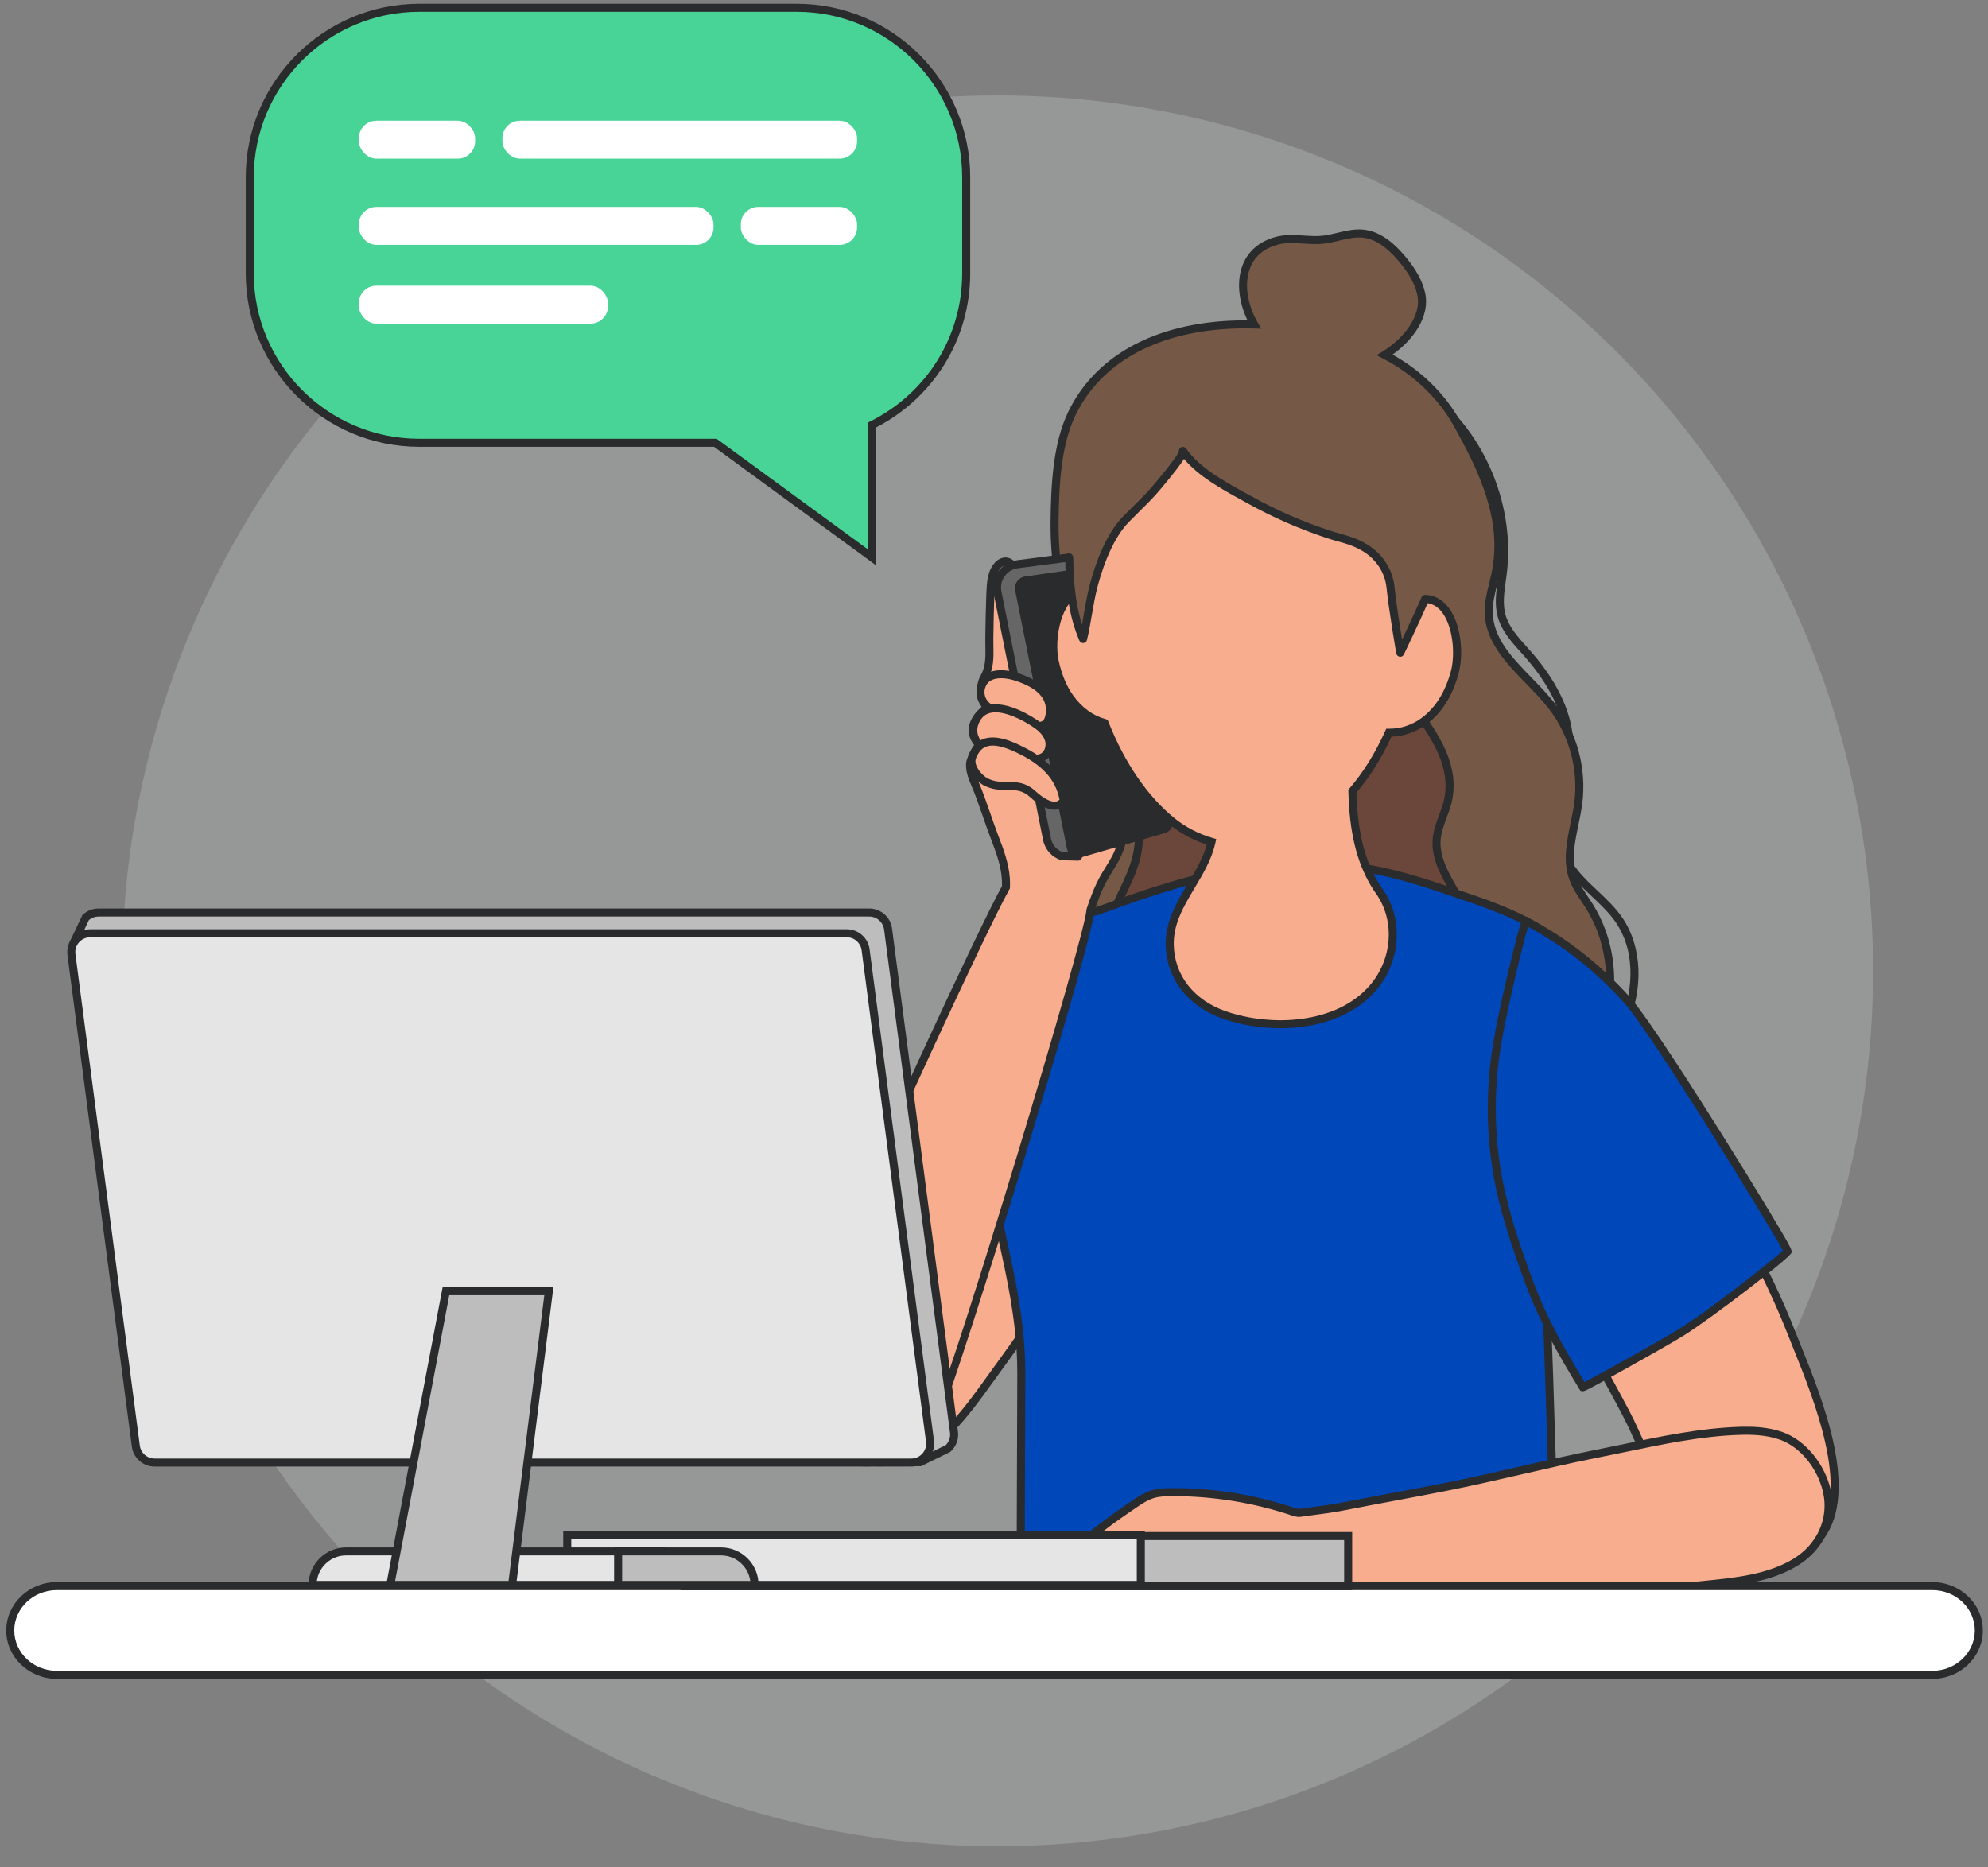 <?xml version="1.0" encoding="UTF-8"?>
<svg id="uuid-110c4440-0924-4593-9462-570b823c3ef2" data-name="Layer 1" xmlns="http://www.w3.org/2000/svg" viewBox="0 0 492 462.088">
  <rect x="0" y="0" width="492" height="462.088" fill="#808080" stroke="none"/>
  <defs>
    <style>
      .uuid-be932a2b-e0a8-4a4b-b742-9ba7f91aeff5 {
        fill: none;
      }

      .uuid-4053556c-0920-4e03-a405-49beab90bef1 {
        fill: #f8ad8e;
      }

      .uuid-e2365f66-08b5-4de3-adcd-e4224f82cebf {
        fill: #0047ba;
      }

      .uuid-41621440-abd4-4130-bb78-c47f8adb0f2c {
        fill: #fff;
      }

      .uuid-99b41057-8b6c-4e22-9772-63eb049d2ffe {
        fill: #e5e5e5;
      }

      .uuid-dbdc2615-e30e-47e2-96a1-14f76d7e87ba {
        fill: #ff9143;
      }

      .uuid-6de9a22e-79d3-4548-ae01-688f2e94108a {
        fill: #6b463a;
      }

      .uuid-d96647d1-24fd-49e4-99c6-50860d7355c0 {
        fill: #666;
      }

      .uuid-e3c51c6e-be6a-49bd-abfe-ba74b0921d9e {
        fill: #bdbdbd;
      }

      .uuid-3174e2b4-d137-46ec-9351-7719f0c82322 {
        fill: #cacccb;
      }

      .uuid-c6f43441-236c-428b-9ebc-d2f1e08b7292 {
        fill: #48d496;
      }

      .uuid-ba591b97-00a6-4358-a768-8b8afca84562 {
        fill: #2a2b2c;
      }

      .uuid-8a6c3bcd-3c61-49be-9c7b-7396276e5a0f {
        fill: #755946;
      }

      .uuid-0c760d1e-421c-4e3a-8198-a1ca07ad34b8 {
        opacity: .3;
      }
    </style>
  </defs>
  <g>
    <g class="uuid-0c760d1e-421c-4e3a-8198-a1ca07ad34b8">
      <circle class="uuid-3174e2b4-d137-46ec-9351-7719f0c82322" cx="246.885" cy="240.284" r="216.672"/>
    </g>
    <g>
      <path class="uuid-ba591b97-00a6-4358-a768-8b8afca84562" d="M402.541,254.46l-1.816-.809c3.137-7.039,4.569-17.388-.818-25.325-1.627-2.396-3.721-4.367-5.938-6.455-1.258-1.184-2.558-2.408-3.754-3.709-3.254-3.539-6.669-9.395-6.962-14.496-.195-3.398,.96-6.71,2.077-9.912,.852-2.445,1.657-4.753,1.906-7.083,1.026-9.593-4.883-18.51-10.021-24.3l-.848-.947c-2.32-2.578-4.718-5.243-5.682-8.687-.856-3.064-.418-6.208,.007-9.248,.089-.636,.178-1.269,.254-1.9,1.848-15.316-4.558-31.664-16.319-41.646l1.286-1.516c12.257,10.403,18.932,27.438,17.006,43.401-.078,.642-.168,1.289-.258,1.936-.414,2.969-.806,5.773-.062,8.437,.838,2.996,3.078,5.485,5.245,7.893l.857,.957c5.404,6.091,11.613,15.516,10.51,25.831-.273,2.556-1.154,5.082-2.006,7.525-1.101,3.159-2.141,6.141-1.969,9.144,.263,4.587,3.523,10.092,6.441,13.265,1.148,1.248,2.421,2.448,3.653,3.607,2.197,2.069,4.47,4.208,6.219,6.786,4.891,7.204,5.27,17.645,.99,27.25Z"/>
      <g>
        <g>
          <path class="uuid-c6f43441-236c-428b-9ebc-d2f1e08b7292" d="M197.17,1.924H103.757c-23.072,0-41.949,18.877-41.949,41.949v23.77c0,23.072,18.877,41.949,41.949,41.949h73.273l38.75,28.341v-32.727c13.8-6.889,23.338-21.165,23.338-37.563v-23.77c0-23.072-18.877-41.949-41.949-41.949Z"/>
          <path class="uuid-ba591b97-00a6-4358-a768-8b8afca84562" d="M216.774,139.891l-40.068-29.305H103.758c-23.679,0-42.943-19.264-42.943-42.943v-23.77C60.815,20.194,80.079,.93,103.758,.93h93.412c23.679,0,42.943,19.264,42.943,42.943v23.77c0,16.159-8.926,30.729-23.338,38.173v34.075ZM103.758,2.918c-22.582,0-40.955,18.372-40.955,40.955v23.77c0,22.583,18.373,40.955,40.955,40.955h73.598l.262,.191,37.169,27.185v-31.382l.55-.275c14.056-7.017,22.788-21.069,22.788-36.674v-23.77c0-22.583-18.373-40.955-40.955-40.955H103.758Z"/>
        </g>
        <rect class="uuid-41621440-abd4-4130-bb78-c47f8adb0f2c" x="88.816" y="51.212" width="87.774" height="9.394" rx="4.32" ry="4.32"/>
        <rect class="uuid-41621440-abd4-4130-bb78-c47f8adb0f2c" x="183.342" y="51.212" width="28.769" height="9.394" rx="4.32" ry="4.32"/>
        <rect class="uuid-41621440-abd4-4130-bb78-c47f8adb0f2c" x="124.337" y="29.88" width="87.774" height="9.394" rx="4.32" ry="4.32" transform="translate(336.448 69.155) rotate(180)"/>
        <rect class="uuid-41621440-abd4-4130-bb78-c47f8adb0f2c" x="88.816" y="29.88" width="28.769" height="9.394" rx="4.32" ry="4.32" transform="translate(206.401 69.155) rotate(180)"/>
        <rect class="uuid-41621440-abd4-4130-bb78-c47f8adb0f2c" x="88.816" y="70.714" width="61.647" height="9.394" rx="4.32" ry="4.32"/>
      </g>
      <g>
        <path class="uuid-8a6c3bcd-3c61-49be-9c7b-7396276e5a0f" d="M393.403,224.392c-1.444-2.319-3.179-4.501-4.097-7.073-2.102-5.894,.48-12.292,1.289-18.497,1.095-8.397-1.269-17.194-6.425-23.911-5.815-7.576-15.429-13.636-15.729-23.182-.104-3.311,1.008-6.52,1.685-9.762,2.789-13.356-3.149-25.669-9.468-37.026-4.094-7.358-10.5-13.256-17.961-17.093,5.159-3.168,10.336-9.23,9.032-15.116-.734-3.313-2.679-6.233-4.877-8.818-2.489-2.927-5.638-5.672-9.459-6.082-3.392-.364-6.685,1.176-10.08,1.51-3.736,.368-7.589-.726-11.221,.225-9.978,2.611-10.075,13.164-5.698,20.745-2.216-.063-4.417-.034-6.584,.091-16.153,.934-31.407,7.18-38.538,21.941-3.786,7.837-4.196,18.134-4.286,26.669-.119,11.252,2.145,21.465,4.126,32.398,.781,4.308-.141,8.582,.513,12.955,.798,5.328,2.732,10.427,3.249,15.809,.851,8.866-2.454,17.523-5.117,26.022-2.996,9.559-5.253,19.554-4.38,29.533,.873,9.979,5.251,20.018,13.37,25.885,5.892,4.257,13.199,6.011,20.365,7.23,28.636,4.874,58.656,2.56,85.711-8.015,9.578-3.744,16.114-9.32,18.624-19.54,2.215-9.021,.886-18.976-4.046-26.896Z"/>
        <path class="uuid-ba591b97-00a6-4358-a768-8b8afca84562" d="M321.956,282.298c-9.59,0-19.293-.821-29.008-2.476-7.156-1.218-14.626-2.958-20.78-7.404-7.768-5.612-12.79-15.309-13.778-26.604-.958-10.954,1.86-21.742,4.422-29.916,.328-1.045,.664-2.092,1.003-3.142,2.36-7.332,4.8-14.913,4.073-22.488-.279-2.913-1.006-5.826-1.709-8.643-.576-2.309-1.172-4.696-1.534-7.113-.328-2.188-.276-4.344-.226-6.427,.054-2.244,.105-4.362-.282-6.498-.276-1.52-.556-3.025-.836-4.521-1.753-9.402-3.41-18.282-3.306-28.065,.1-9.564,.702-19.467,4.385-27.09,6.481-13.416,20.465-21.407,39.375-22.5,1.624-.094,3.292-.132,4.978-.122-2.305-4.791-2.74-10.009-1.095-13.947,1.407-3.37,4.245-5.701,8.205-6.737,2.271-.595,4.584-.445,6.821-.303,1.581,.101,3.075,.197,4.553,.051,1.254-.124,2.49-.419,3.797-.733,2.087-.501,4.246-1.017,6.486-.776,3.439,.369,6.746,2.47,10.11,6.426,2.806,3.301,4.424,6.238,5.09,9.247,1.279,5.773-2.945,11.603-8.068,15.242,7.231,4.047,13.051,9.792,16.894,16.699,6.419,11.537,12.446,23.951,9.572,37.712-.181,.865-.392,1.726-.602,2.589-.584,2.383-1.135,4.635-1.062,6.939,.2,6.36,4.806,11.101,9.682,16.12,2.016,2.075,4.101,4.221,5.842,6.488,5.343,6.961,7.757,15.944,6.622,24.645-.227,1.74-.592,3.505-.946,5.212-.938,4.53-1.824,8.809-.392,12.823,.636,1.785,1.694,3.372,2.814,5.054,.404,.606,.807,1.212,1.19,1.827h0c4.995,8.022,6.514,18.103,4.168,27.659-2.389,9.727-8.319,15.965-19.228,20.229-17.903,6.998-37.314,10.544-57.23,10.544Zm-13.821-201.024c-1.445,0-2.873,.04-4.267,.12-18.158,1.051-31.546,8.644-37.7,21.381-3.513,7.273-4.089,16.913-4.187,26.247-.101,9.589,1.538,18.376,3.273,27.679,.279,1.499,.561,3.008,.837,4.531,.423,2.336,.368,4.656,.314,6.901-.048,1.999-.098,4.067,.204,6.085,.348,2.323,.932,4.663,1.497,6.927,.72,2.887,1.465,5.872,1.759,8.933,.766,7.983-1.738,15.763-4.16,23.288-.337,1.044-.672,2.087-.998,3.127-2.507,8-5.266,18.542-4.339,29.149,.938,10.719,5.662,19.891,12.962,25.165,5.825,4.208,13.031,5.878,19.95,7.056,29.537,5.027,58.994,2.274,85.182-7.962,10.245-4.003,15.803-9.817,18.021-18.851,2.219-9.038,.789-18.564-3.925-26.135h0c-.373-.598-.765-1.187-1.157-1.776-1.137-1.707-2.314-3.473-3.032-5.488-1.619-4.539-.634-9.294,.318-13.893,.346-1.671,.704-3.4,.921-5.066,1.068-8.184-1.202-16.632-6.228-23.178-1.67-2.177-3.714-4.28-5.69-6.314-4.926-5.069-10.019-10.311-10.243-17.442-.081-2.575,.528-5.065,1.118-7.474,.206-.84,.411-1.68,.587-2.522,2.734-13.092-3.126-25.13-9.364-36.339-3.854-6.928-10.086-12.856-17.547-16.692l-1.569-.807,1.504-.924c4.959-3.044,9.76-8.741,8.582-14.054-.593-2.679-2.076-5.345-4.664-8.39-3.018-3.548-5.899-5.425-8.808-5.736-1.903-.204-3.8,.251-5.811,.733-1.315,.315-2.676,.641-4.066,.778-1.641,.162-3.285,.056-4.875-.046-2.175-.138-4.229-.271-6.192,.243-3.385,.886-5.698,2.763-6.874,5.579-1.587,3.799-.902,9.052,1.786,13.708l.889,1.541-1.778-.05c-.747-.021-1.492-.032-2.233-.032Z"/>
      </g>
      <g>
        <path class="uuid-6de9a22e-79d3-4548-ae01-688f2e94108a" d="M358.197,198.749c-.804,3.013-2.376,5.843-2.643,8.95-.791,9.204,9.864,16.721,8.431,25.848-.705,4.493-4.363,8.086-8.526,9.918-4.163,1.832-8.804,2.194-13.346,2.435-15.397,.818-30.878,.531-46.169-1.447-6.599-.853-13.359-2.097-18.954-5.7-.906-.584-1.798-1.25-2.36-2.17-.715-1.17-.813-2.615-.72-3.983,.497-7.357,5.76-13.542,7.402-20.731,2.011-8.806-1.605-18.036-.382-26.986,1.098-8.036,6.16-15.24,12.831-19.852,6.671-4.612,14.819-6.788,22.92-7.171,11.937-.565,22.408,3.666,29.923,13.08,6.135,7.686,14.377,17.372,11.592,27.807Z"/>
        <path class="uuid-ba591b97-00a6-4358-a768-8b8afca84562" d="M326.322,247.326c-10.677,0-20.756-.626-30.505-1.887-6.223-.805-13.364-1.987-19.364-5.85-.937-.604-1.988-1.371-2.67-2.487-.72-1.18-.995-2.631-.863-4.568,.294-4.346,2.172-8.289,3.988-12.101,1.35-2.835,2.746-5.765,3.436-8.785,1.043-4.566,.524-9.205-.027-14.118-.469-4.187-.953-8.516-.371-12.781,1.074-7.864,6.028-15.54,13.25-20.534,6.337-4.381,14.442-6.92,23.438-7.346,12.62-.595,23.244,4.056,30.747,13.453l.775,.97c6.148,7.675,13.799,17.228,11.001,27.714h0c-.312,1.167-.733,2.305-1.14,3.404-.677,1.83-1.317,3.559-1.474,5.374-.36,4.185,1.836,8.02,4.161,12.08,2.482,4.337,5.049,8.821,4.262,13.837-.693,4.416-4.183,8.505-9.107,10.672-4.272,1.881-8.915,2.265-13.693,2.519-5.44,.288-10.711,.433-15.845,.433Zm-7.563-88.52c-.671,0-1.347,.016-2.03,.049-8.626,.408-16.372,2.827-22.402,6.995-6.772,4.683-11.412,11.849-12.412,19.17-.549,4.02-.078,8.224,.378,12.291,.544,4.86,1.107,9.885-.011,14.78-.739,3.234-2.183,6.265-3.58,9.197-1.816,3.812-3.532,7.412-3.8,11.38-.102,1.507,.082,2.586,.577,3.398,.473,.774,1.301,1.371,2.05,1.853,5.652,3.639,12.535,4.773,18.543,5.549,14.315,1.852,29.359,2.324,45.989,1.44,4.587-.244,9.033-.608,12.998-2.352,3.379-1.488,7.241-4.676,7.945-9.162,.679-4.325-1.606-8.316-4.024-12.541-2.374-4.146-4.829-8.434-4.416-13.238,.179-2.084,.896-4.021,1.59-5.894,.391-1.057,.796-2.15,1.083-3.227h0c2.539-9.516-4.764-18.633-10.632-25.959l-.778-.971c-6.682-8.371-16.01-12.756-27.068-12.756Z"/>
      </g>
      <path class="uuid-dbdc2615-e30e-47e2-96a1-14f76d7e87ba" d="M242.752,344.493c1.109-1.515,2.186-3.022,3.245-4.472,9.944-13.608,19.668-27.963,27.538-43.077,7.224-13.874,13.467-29.286,12.492-45.394-1.15-18.998-22.367-32.127-36.299-15.141-10.484,12.782-14.955,30.232-21.544,45.189-4.288,9.734-8.414,19.731-13.313,29.169-4.672,9.001-10.51,17.535-13.343,27.373-3.251,11.289,2.213,22.96,14.958,23.751,12.037,.747,19.727-8.466,26.267-17.398Z"/>
      <g>
        <path class="uuid-4053556c-0920-4e03-a405-49beab90bef1" d="M450.619,380.181c-4.981,6.772-16.678,6.269-24.322,3.266-13.504-5.305-17.792-22.03-23.889-33.672-9.222-17.61-19.836-34.478-29.435-51.897-7.829-14.207-14.626-30.162-14.38-46.687,.122-8.31,6.585-23.916,16.785-18.352,9.169,5.001,16.08,14.601,22.353,22.659,7.068,9.076,15.17,18.122,21.315,27.841,.409,.647,.809,1.297,1.2,1.95,8.435,14.098,16.975,28.96,23.083,44.508,4.923,12.531,16.456,37.922,7.291,50.383Z"/>
        <path class="uuid-ba591b97-00a6-4358-a768-8b8afca84562" d="M437.344,386.538c-3.892,0-7.921-.795-11.411-2.166-10.889-4.278-16.008-15.755-20.525-25.881-1.308-2.932-2.544-5.702-3.88-8.255-5.315-10.149-11.196-20.23-16.884-29.977-4.169-7.144-8.479-14.532-12.541-21.902-6.356-11.533-14.775-28.973-14.504-47.181,.086-5.878,3.342-15.851,9.229-19.286,2.807-1.64,5.928-1.615,9.026,.076,8.554,4.666,15.172,13.232,21.012,20.791,.555,.718,1.105,1.43,1.649,2.129,2.094,2.689,4.326,5.434,6.485,8.087,5.18,6.368,10.536,12.953,14.886,19.835,.413,.653,.817,1.31,1.213,1.97,7.908,13.218,16.871,28.658,23.155,44.655,.416,1.059,.88,2.21,1.374,3.438,5.426,13.48,14.507,36.044,5.792,47.897h0c-2.995,4.072-8.389,5.769-14.075,5.769Zm-66.179-153.871c-1.149,0-2.263,.312-3.337,.939-5.185,3.027-8.165,12.328-8.243,17.6-.264,17.736,8.01,34.858,14.257,46.193,4.05,7.348,8.354,14.725,12.517,21.859,5.699,9.767,11.592,19.867,16.928,30.057,1.366,2.608,2.614,5.406,3.935,8.367,4.574,10.255,9.305,20.859,19.437,24.84,7.898,3.101,18.7,3.13,23.158-2.931h0c8.062-10.959-.763-32.88-6.035-45.977-.496-1.233-.962-2.389-1.38-3.454-6.229-15.856-15.144-31.211-23.01-44.36-.387-.646-.783-1.29-1.187-1.928-4.287-6.782-9.605-13.32-14.748-19.642-2.165-2.662-4.404-5.414-6.511-8.121-.546-.702-1.097-1.415-1.654-2.135-5.719-7.404-12.202-15.795-20.391-20.262-1.276-.696-2.525-1.044-3.735-1.044Z"/>
      </g>
      <g>
        <path class="uuid-4053556c-0920-4e03-a405-49beab90bef1" d="M242.752,344.493c1.109-1.515,2.186-3.022,3.245-4.472,9.944-13.608,19.668-27.963,27.538-43.077,7.224-13.874,13.467-29.286,12.492-45.394-1.15-18.998-22.367-32.127-36.299-15.141-10.484,12.782-14.955,30.232-21.544,45.189-4.288,9.734-8.414,19.731-13.313,29.169-4.672,9.001-10.51,17.535-13.343,27.373-3.251,11.289,2.213,22.96,14.958,23.751,12.037,.747,19.727-8.466,26.267-17.398Z"/>
        <path class="uuid-ba591b97-00a6-4358-a768-8b8afca84562" d="M217.882,362.928c-.479,0-.965-.015-1.459-.046-5.758-.357-10.403-2.819-13.436-7.118-3.366-4.772-4.268-11.463-2.415-17.898,2.082-7.232,5.792-13.822,9.38-20.194,1.353-2.405,2.753-4.89,4.036-7.363,3.834-7.387,7.244-15.235,10.542-22.827,.913-2.102,1.824-4.199,2.744-6.286,1.852-4.204,3.576-8.711,5.243-13.069,4.335-11.334,8.818-23.055,16.442-32.348,5.862-7.148,13.67-9.804,21.422-7.294,9.155,2.966,15.996,12.425,16.636,23.004,1.044,17.238-6.186,33.591-12.602,45.913-6.78,13.019-15.297,26.345-27.617,43.205-.502,.687-1.009,1.388-1.52,2.096-.568,.785-1.142,1.58-1.725,2.377h0c-6.631,9.056-14.072,17.848-25.671,17.848Zm46.817-133.37c-5.193,0-10.186,2.582-14.203,7.48-7.419,9.045-11.844,20.612-16.123,31.799-1.676,4.381-3.409,8.912-5.281,13.161-.918,2.083-1.827,4.178-2.739,6.276-3.311,7.621-6.735,15.502-10.601,22.951-1.299,2.502-2.707,5.003-4.069,7.421-3.532,6.274-7.183,12.761-9.202,19.769-1.688,5.863-.892,11.919,2.129,16.204,2.673,3.79,6.8,5.962,11.935,6.28,11.444,.702,18.824-8.007,25.404-16.993h0c.581-.794,1.153-1.585,1.718-2.367,.514-.71,1.022-1.414,1.526-2.104,12.259-16.777,20.727-30.023,27.459-42.95,6.297-12.094,13.395-28.124,12.381-44.875-.592-9.782-6.87-18.514-15.265-21.233-1.693-.548-3.392-.818-5.07-.818Z"/>
      </g>
      <g>
        <path class="uuid-e2365f66-08b5-4de3-adcd-e4224f82cebf" d="M252.711,336.878c.033,1.045,.048,2.097,.045,3.159-.064,18.651-.127,37.302-.191,55.954,8.849,1.488,17.867,1.572,26.84,1.652,35.156,.315,70.312,.629,105.467,.944-.436-25.622-1.161-51.239-2.175-76.844-.231-5.823-1.436-12.466-.412-18.213,.838-4.705,2.309-9.316,3.011-14.153,1.792-12.354,3.315-24.795,3.27-37.299-.027-7.408-2.827-19.35-8.135-22.543-7.045-4.239-15.198-6.744-22.977-9.405-7.215-2.468-14.591-4.632-22.169-5.634-10.916-1.439-22.031-.696-32.788,1.544-9.829,2.046-19.396,5.194-28.802,8.672-3.463,1.281-8.177,2.129-10.945,4.515-3.201,2.759-4.997,8.365-6.601,12.138-5.366,12.623-8.727,26.31-9.773,39.986-.493,6.439-.803,13.496,.552,19.858,2.578,12.098,5.394,23.334,5.782,35.668Z"/>
        <path class="uuid-ba591b97-00a6-4358-a768-8b8afca84562" d="M385.883,399.59l-106.487-.953c-8.876-.08-18.054-.162-26.996-1.665l-.832-.14,.194-56.797c.004-1.051-.012-2.092-.044-3.125h0c-.332-10.546-2.449-20.259-4.69-30.541-.357-1.637-.716-3.286-1.071-4.951-1.366-6.411-1.082-13.469-.572-20.141,1.046-13.667,4.452-27.602,9.849-40.3,.279-.656,.564-1.369,.862-2.113,1.418-3.545,3.183-7.957,6.005-10.39,2.162-1.862,5.237-2.8,8.211-3.707,1.084-.33,2.107-.642,3.038-.986,11.497-4.252,20.424-6.939,28.945-8.713,11.56-2.407,22.703-2.93,33.12-1.557,8.311,1.099,16.315,3.611,22.36,5.678,.919,.314,1.843,.627,2.77,.94,6.929,2.34,14.093,4.76,20.397,8.554,5.833,3.509,8.59,16.032,8.616,23.39,.046,12.728-1.55,25.52-3.28,37.446-.397,2.739-1.041,5.421-1.663,8.015-.485,2.022-.987,4.114-1.353,6.17-.698,3.917-.32,8.337,.046,12.613,.153,1.79,.312,3.64,.38,5.385,1.011,25.513,1.742,51.375,2.176,76.867l.017,1.019Zm-132.321-4.443c8.529,1.347,17.331,1.426,25.852,1.502l104.447,.936c-.435-25.147-1.16-50.645-2.156-75.802-.067-1.701-.217-3.447-.375-5.295-.377-4.404-.766-8.957-.022-13.132,.377-2.114,.885-4.234,1.377-6.285,.612-2.55,1.244-5.188,1.628-7.837,1.72-11.851,3.305-24.554,3.26-37.153-.025-7.001-2.765-18.754-7.654-21.696-6.119-3.682-13.18-6.066-20.008-8.373-.929-.314-1.856-.627-2.778-.942-5.958-2.037-13.84-4.514-21.977-5.589-10.194-1.343-21.114-.83-32.456,1.532-8.42,1.753-17.259,4.415-28.66,8.63-.985,.365-2.035,.685-3.147,1.024-2.778,.847-5.649,1.723-7.494,3.312-2.454,2.116-4.119,6.277-5.457,9.621-.303,.758-.594,1.484-.878,2.153-5.314,12.5-8.667,26.219-9.697,39.673-.499,6.525-.78,13.411,.534,19.576,.354,1.661,.713,3.307,1.069,4.942,2.261,10.374,4.397,20.172,4.734,30.902h0c.033,1.056,.049,2.12,.045,3.194l-.188,55.106Z"/>
      </g>
      <g>
        <path class="uuid-4053556c-0920-4e03-a405-49beab90bef1" d="M278.205,193.325c-.407-5.189-.194-10.931-1.685-15.917-1.378-4.605-.999-9.477-3.504-13.797-1.667-2.875-4.24-4.954-7.577-5.432-3.674-.526-7.243,2.524-10.303,4.302-.5-3.21-1.634-6.51-1.799-9.714-.212-4.11-.057-8.104-2.079-11.845-.456-.844-1.087-1.716-2.027-1.908-.802-.164-1.636,.235-2.206,.823-1.823,1.885-1.842,5.122-1.939,7.564-.14,3.515-.188,7.032-.243,10.549-.052,3.297,.451,6.68-1.212,9.586-1.329,2.322-1.079,5.447,.601,7.529-1.375,1.28-2.806,2.647-3.346,4.446-.54,1.799,.209,4.129,2.017,4.638-.872-.245-2.689,3.905-2.783,4.557-.244,1.692,.453,3.613,1.122,5.16,1.823,4.218,3.168,8.822,4.829,13.153,1.292,3.368,2.598,6.797,2.856,10.395,.052,.727,.059,1.45,.03,2.171-5.916,10.593-31.319,65.99-36.833,79.246-3.083,7.412-5.776,14.999-8.728,22.5-3.029,7.7-6.697,15.95-6.257,24.418,.375,7.221,4.746,13.546,11.869,15.493,5.809,1.588,12.95,.554,17.444-3.633,2.595-2.418,4.422-5.543,5.955-8.741,4.093-8.541,37.129-116.162,37.475-123.655,.94-2.866,2.014-5.671,3.509-8.29,.9-1.577,1.946-3.072,2.78-4.683,.074-.143,.146-.287,.217-.433,2.737-5.64,2.308-12.234,1.818-18.484Z"/>
        <path class="uuid-ba591b97-00a6-4358-a768-8b8afca84562" d="M214.332,362.942c-1.871,0-3.759-.241-5.587-.74-7.239-1.979-12.185-8.416-12.6-16.4-.411-7.916,2.588-15.445,5.489-22.727l.836-2.107c1.148-2.916,2.256-5.845,3.363-8.772,1.712-4.525,3.483-9.204,5.372-13.746,5.809-13.963,30.777-68.287,36.765-79.137,.017-.629,.005-1.243-.036-1.828-.249-3.481-1.543-6.851-2.793-10.109-.674-1.756-1.303-3.578-1.912-5.341-.898-2.598-1.825-5.284-2.902-7.774-.703-1.627-1.475-3.745-1.193-5.696,.081-.558,1.007-2.897,2.029-4.287-.32-.295-.598-.651-.822-1.059-.651-1.185-.804-2.679-.408-3.994,.535-1.782,1.805-3.161,2.99-4.294-1.446-2.354-1.537-5.474-.155-7.889,1.187-2.074,1.143-4.49,1.095-7.049-.013-.686-.025-1.374-.015-2.058l.014-.854c.049-3.184,.1-6.477,.23-9.719l.016-.411c.096-2.562,.215-5.75,2.202-7.805,.882-.91,2.05-1.324,3.119-1.105,1.411,.286,2.218,1.512,2.702,2.409,1.845,3.412,1.986,7.034,2.122,10.535,.023,.575,.045,1.151,.075,1.73,.096,1.857,.55,3.824,.989,5.726,.184,.799,.373,1.614,.538,2.432,.228-.146,.459-.295,.692-.444,2.694-1.736,5.747-3.698,9.033-3.234,3.42,.49,6.367,2.591,8.296,5.917,1.655,2.854,2.119,5.91,2.568,8.866,.26,1.708,.528,3.474,1.028,5.145,1.123,3.753,1.307,7.868,1.485,11.847,.066,1.486,.129,2.888,.238,4.277h0c.453,5.773,1.016,12.958-1.915,18.995-.073,.152-.15,.305-.228,.455-.512,.99-1.101,1.936-1.67,2.851-.384,.618-.769,1.236-1.13,1.868-1.573,2.755-2.636,5.703-3.388,7.988-.74,9.056-34.03,116.524-37.562,123.894-1.327,2.766-3.227,6.293-6.174,9.038-3.187,2.97-7.929,4.605-12.797,4.605Zm28.765-177.874c-.557,.376-1.862,3.133-1.997,3.794-.208,1.443,.453,3.223,1.053,4.61,1.106,2.557,2.046,5.28,2.956,7.913,.604,1.747,1.228,3.553,1.889,5.277,1.302,3.395,2.649,6.905,2.92,10.68,.052,.731,.063,1.499,.032,2.283l-.009,.237-.116,.208c-5.75,10.296-30.947,65.115-36.783,79.143-1.877,4.513-3.642,9.176-5.348,13.687-1.11,2.935-2.222,5.872-3.372,8.796l-.839,2.115c-2.822,7.083-5.739,14.406-5.351,21.888,.37,7.112,4.742,12.837,11.139,14.585,5.945,1.624,12.577,.259,16.504-3.401,2.704-2.519,4.486-5.835,5.736-8.444,4.588-9.573,37.076-116.715,37.378-123.271l.049-.264c.784-2.391,1.901-5.514,3.59-8.473,.374-.653,.771-1.293,1.168-1.931,.574-.923,1.116-1.795,1.592-2.715,.069-.134,.138-.271,.205-.409,2.695-5.553,2.178-12.152,1.722-17.973h0c-.112-1.422-.178-2.907-.242-4.343-.173-3.859-.352-7.848-1.404-11.367-.54-1.803-.819-3.639-1.088-5.415-.441-2.901-.857-5.64-2.323-8.168-1.144-1.973-3.263-4.432-6.858-4.947-2.559-.375-5.157,1.313-7.675,2.936-.683,.44-1.347,.868-1.989,1.24l-1.257,.731-.224-1.436c-.191-1.227-.487-2.508-.772-3.746-.458-1.985-.932-4.038-1.037-6.069-.031-.588-.053-1.173-.076-1.756-.134-3.426-.26-6.661-1.885-9.668-.462-.856-.904-1.316-1.351-1.407-.391-.073-.899,.134-1.293,.541-1.458,1.507-1.561,4.274-1.644,6.497l-.016,.415c-.129,3.218-.18,6.498-.229,9.671l-.013,.854c-.011,.662,.002,1.327,.014,1.99,.05,2.715,.102,5.523-1.357,8.073-1.121,1.958-.906,4.654,.511,6.411l.581,.72-.677,.631c-1.216,1.133-2.595,2.416-3.072,4.005-.238,.792-.141,1.759,.247,2.465,.185,.337,.525,.772,1.087,.931h0l-.539,1.914c.235,.066,.419-.008,.464-.038Z"/>
      </g>
      <g>
        <path class="uuid-d96647d1-24fd-49e4-99c6-50860d7355c0" d="M266.795,212.018l-3.943-.101c-1.907-.615-3.333-2.214-3.727-4.179l-12.267-61.169c-.664-3.31,1.616-6.49,4.965-6.924l19.775-2.559-4.801,74.932Z"/>
        <path class="uuid-ba591b97-00a6-4358-a768-8b8afca84562" d="M266.796,213.012h-.026l-3.944-.102c-.095-.003-.189-.018-.279-.048-2.248-.725-3.932-2.614-4.396-4.93l-12.267-61.169c-.371-1.847,.047-3.784,1.144-5.315,1.098-1.53,2.799-2.547,4.667-2.789l19.775-2.559c.298-.029,.591,.058,.807,.261s.331,.492,.312,.788l-4.801,74.932c-.033,.525-.469,.931-.991,.931Zm-3.768-2.086l2.837,.074,4.663-72.774-18.578,2.405c-1.343,.173-2.518,.875-3.307,1.976-.789,1.101-1.077,2.438-.811,3.766l12.267,61.169c.314,1.565,1.43,2.851,2.929,3.384Z"/>
      </g>
      <path class="uuid-ba591b97-00a6-4358-a768-8b8afca84562" d="M290.198,203.089c.289,1.345-.511,2.684-1.832,3.068l-20.237,5.877c-1.711,.8-3.719-.214-4.09-2.066l-12.799-63.821c-.329-1.638,.785-3.216,2.439-3.456l22.843-3.307,13.677,63.704Z"/>
      <g>
        <path class="uuid-4053556c-0920-4e03-a405-49beab90bef1" d="M452.151,369.135c-1.333-5.865-5.572-11.703-11.319-13.75-3.319-1.182-6.895-1.361-10.397-1.245-9.353,.308-18.781,2.254-28.026,4.177-2.332,.485-4.653,.969-6.958,1.424-12.656,2.502-25.139,5.796-37.798,8.295-8.481,1.675-16.996,3.188-25.478,4.858-3.429,.675-7.099,1.037-10.725,1.567-.443-.048-.881-.136-1.31-.28-9.702-3.269-19.946-4.924-30.184-4.877-1.577,.007-3.177,.058-4.685,.519-1.685,.515-3.174,1.515-4.634,2.502-8.256,5.579-17.958,12.525-22.248,21.888-.87,1.898-1.499,3.959-1.396,6.045,.03,.606,.13,1.231,.463,1.739,.707,1.079,2.28,1.284,3.48,.811,1.2-.474,2.112-1.457,2.981-2.411-.573,.978,.051,2.348,1.085,2.812,2.528,1.136,4.603-1.793,6.17-3.257-.768,1.14,.358,2.778,1.709,3.034,1.351,.256,2.692-.387,3.917-1.011,5.447-2.776,11.44-7.053,17.45-8.304,2.293-.477,5.175,.962,7.309,1.645,2.738,.877,5.452,1.412,8.119,2.413,2.901,1.088,6.133,1.565,9.153,.673,1.92-.567,3.652-1.646,5.369-2.736,9.863,.406,19.781,.985,29.631,.997,14.19,.083,28.383-.368,42.507-1.588,7.897-.682,15.763-1.79,23.676-2.629,8.122-.862,17.022-1.413,24.192-5.695,6.114-3.651,9.579-10.424,7.945-17.616Z"/>
        <path class="uuid-ba591b97-00a6-4358-a768-8b8afca84562" d="M266.15,404.463c-.497,0-1.016-.105-1.554-.346-.647-.291-1.193-.82-1.529-1.467-.519,.434-1.101,.822-1.764,1.083-1.499,.595-3.648,.377-4.676-1.189-.497-.76-.594-1.64-.624-2.235-.099-1.985,.387-4.113,1.484-6.509,4.306-9.395,13.92-16.436,22.595-22.297,1.434-.97,3.059-2.067,4.9-2.629,1.651-.505,3.361-.555,4.971-.563,10.42-.063,20.657,1.612,30.506,4.93,.303,.102,.625,.174,.978,.218,1.177-.171,2.358-.324,3.534-.477,2.45-.318,4.764-.619,7.012-1.063,4.18-.823,8.367-1.607,12.555-2.392,4.31-.808,8.621-1.616,12.923-2.466,6.324-1.248,12.717-2.722,18.899-4.147,6.178-1.424,12.565-2.896,18.899-4.149,2.249-.444,4.513-.915,6.788-1.388l.16-.034c9.177-1.909,18.668-3.884,28.196-4.196,3.029-.102,6.988-.043,10.763,1.301,5.641,2.01,10.445,7.823,11.955,14.466h0c1.661,7.312-1.638,14.647-8.404,18.689-6.708,4.006-14.672,4.816-22.373,5.601l-2.223,.229c-3.071,.326-6.134,.693-9.195,1.059-4.748,.568-9.656,1.155-14.501,1.573-13.436,1.161-27.374,1.687-42.598,1.592-7.592-.009-15.338-.359-22.828-.698-2.178-.098-4.354-.196-6.527-.287-1.512,.959-3.354,2.092-5.357,2.684-2.903,.858-6.285,.616-9.784-.696-1.522-.572-3.044-.982-4.654-1.416-1.115-.301-2.267-.612-3.419-.981-.483-.154-1.003-.346-1.546-.547-1.757-.648-3.747-1.391-5.257-1.07-4.164,.867-8.373,3.27-12.442,5.593-1.648,.941-3.205,1.83-4.759,2.622-1.185,.605-2.807,1.434-4.554,1.102-.976-.185-1.872-.852-2.37-1.742-1.11,1.092-2.526,2.241-4.177,2.242Zm3.417-11.742l-4.791,8.179c-.131,.223-.076,.489-.031,.629,.108,.337,.369,.641,.666,.774,1.353,.607,2.593-.522,4.198-2.186,.311-.322,.607-.629,.887-.89l6.392-5.972-4.89,7.253c-.105,.156-.107,.358-.006,.6,.183,.44,.636,.819,1.076,.903,.996,.191,2.074-.305,3.28-.92,1.512-.771,3.05-1.649,4.677-2.578,4.204-2.401,8.551-4.882,13.023-5.814,2.068-.428,4.343,.411,6.351,1.153,.514,.19,1.006,.373,1.463,.519,1.108,.354,2.238,.66,3.331,.954,1.585,.428,3.223,.87,4.835,1.474,2.154,.808,5.38,1.576,8.522,.651,1.716-.508,3.268-1.447,5.118-2.622l.263-.167,.311,.013c2.28,.094,4.562,.197,6.846,.3,7.469,.338,15.193,.687,22.746,.696,15.174,.091,29.046-.428,42.42-1.584,4.812-.416,9.705-1.001,14.436-1.566,3.07-.368,6.142-.735,9.221-1.062l2.232-.231c7.485-.761,15.225-1.549,21.555-5.329,6.014-3.593,8.952-10.086,7.485-16.543-1.365-6.005-5.658-11.243-10.683-13.033-3.459-1.233-7.175-1.278-10.031-1.189-9.357,.309-18.762,2.265-27.857,4.158l-.16,.033c-2.282,.475-4.552,.947-6.808,1.393-6.303,1.245-12.675,2.714-18.838,4.135-6.197,1.428-12.606,2.905-18.96,4.16-4.308,.85-8.625,1.66-12.942,2.469-4.181,.783-8.363,1.567-12.537,2.389-2.312,.455-4.766,.774-7.14,1.083-1.209,.157-2.423,.315-3.632,.492l-.125,.018-.125-.014c-.547-.058-1.045-.165-1.521-.326-9.642-3.248-19.69-4.857-29.862-4.825-1.462,.007-3.006,.049-4.4,.476-1.556,.476-2.986,1.441-4.368,2.375-8.451,5.711-17.81,12.551-21.901,21.48-.962,2.098-1.389,3.924-1.307,5.581,.029,.578,.125,.974,.301,1.244,.429,.654,1.52,.731,2.284,.431,1.012-.4,1.861-1.332,2.612-2.156l6.383-7.007Z"/>
      </g>
      <g>
        <path class="uuid-4053556c-0920-4e03-a405-49beab90bef1" d="M351.231,148.329c.031-.703,.056-1.405,.072-2.103,.188-8.429-.749-16.457-2.73-23.157-8.546-28.908-44.078-36.994-66.176-17.042-10.297,9.298-14.955,24.328-15.089,40.134-5.656,1.84-7.525,11.88-6.257,17.643,.693,3.15,1.842,6.236,3.711,8.866,2.216,3.117,5.145,5.334,8.606,6.283,3.923,9.956,9.625,18.626,16.748,24.379,2.858,2.308,6.188,4.004,9.714,5.028-.025,.111-.047,.223-.074,.334-2.108,8.861-10.447,15.617-10.262,25.126,.165,8.505,5.71,14.691,13.557,17.404,11.528,3.986,27.997,3.212,36.566-6.53,5.745-6.532,7.049-16.593,1.755-24.081-4.343-6.143-6.005-13.609-6.505-21.025-.085-1.251-.137-2.505-.172-3.76,3.617-4.197,6.615-9.124,9.023-14.476,4.828,.026,8.987-2.272,12.056-6.11,2.014-2.519,3.336-5.536,4.206-8.642,1.883-6.727-.282-19.689-8.749-18.271Z"/>
        <path class="uuid-ba591b97-00a6-4358-a768-8b8afca84562" d="M316.848,254.479c-4.924,0-9.823-.829-14.12-2.315-8.744-3.024-14.062-9.875-14.226-18.325-.112-5.76,2.732-10.531,5.483-15.144,1.838-3.082,3.735-6.264,4.661-9.66-3.351-1.092-6.498-2.785-9.153-4.929-6.886-5.561-12.712-13.969-16.868-24.335-3.389-1.053-6.379-3.3-8.672-6.525-1.77-2.489-3.073-5.595-3.872-9.228-.691-3.143-.481-7.277,.549-10.786,1.144-3.896,3.15-6.617,5.693-7.754,.281-17.205,5.741-31.458,15.408-40.187,11.13-10.049,26.22-13.671,40.368-9.687,13.442,3.785,23.438,13.693,27.427,27.185,2.004,6.777,2.961,14.889,2.77,23.461-.007,.327-.016,.655-.028,.983,2.214-.079,4.174,.805,5.726,2.532,3.64,4.053,4.362,12.034,2.942,17.104-1.003,3.582-2.479,6.609-4.387,8.995-3.216,4.021-7.523,6.302-12.188,6.473-2.429,5.275-5.34,9.928-8.663,13.846,.038,1.215,.09,2.312,.159,3.339,.581,8.609,2.65,15.321,6.325,20.519,5.278,7.466,4.513,18.111-1.82,25.31-5.65,6.424-14.623,9.128-23.516,9.128Zm-6.204-158.474c-9.992,0-19.799,3.734-27.581,10.761-9.376,8.466-14.618,22.461-14.761,39.405l-.006,.715-.68,.221c-4.991,1.624-6.806,10.973-5.595,16.484,.742,3.371,1.936,6.232,3.55,8.504,2.133,2.999,4.92,5.039,8.06,5.9l.479,.132,.182,.463c4.041,10.255,9.729,18.544,16.448,23.97,2.69,2.173,5.929,3.849,9.367,4.848l.897,.26-.281,1.259c-.929,3.906-3.015,7.405-5.032,10.788-2.728,4.575-5.304,8.896-5.203,14.087,.147,7.582,4.965,13.745,12.888,16.484,11.432,3.953,27.294,3.075,35.495-6.247,5.733-6.517,6.443-16.127,1.69-22.851-3.892-5.505-6.079-12.548-6.685-21.532-.079-1.162-.135-2.404-.174-3.8l-.011-.384,.251-.291c3.423-3.974,6.408-8.763,8.87-14.235l.265-.59,.646,.004h.077c4.324,0,8.194-1.983,11.197-5.737,1.74-2.176,3.094-4.965,4.025-8.289,1.257-4.489,.536-11.851-2.507-15.239-1.369-1.524-3.091-2.125-5.121-1.783l-1.211,.203,.054-1.227c.031-.697,.056-1.391,.071-2.082,.186-8.368-.744-16.271-2.69-22.854-3.791-12.823-13.29-22.239-26.06-25.835-3.603-1.014-7.272-1.511-10.916-1.511Z"/>
      </g>
      <path class="uuid-8a6c3bcd-3c61-49be-9c7b-7396276e5a0f" d="M346.19,98.07c-7.224-3.83-16.326-5.206-23.682-6.598-9.499-1.798-19.483-3.653-29.077-1.44-8.432,1.945-16.032,7.098-21.21,13.999-5.255,7.003-7.11,14.304-7.369,22.904-.314,10.419-.958,21.518,3.197,31.232,1.006-4.277,1.506-8.693,2.389-12.303,1.36-5.559,4.031-13.033,8.149-17.281,2.682-2.767,5.508-5.29,7.973-8.277,.705-.854,6.73-7.932,6.19-8.704,3.765,5.381,10.875,8.988,16.492,12.106,6.256,3.472,12.841,6.353,19.64,8.584,3.383,1.11,5.025,1.195,8.173,2.859,3.905,2.064,6.625,5.772,7.075,10.194,.587,5.763,2.412,16.216,2.412,16.216,0,0,8.228-17.042,9.067-20.726,3.274-14.373,6.018-34.581-9.42-42.766Z"/>
      <path class="uuid-ba591b97-00a6-4358-a768-8b8afca84562" d="M346.543,162.556c-.046,0-.092-.003-.138-.01-.427-.059-.768-.388-.841-.813-.018-.105-1.838-10.554-2.421-16.287-.401-3.94-2.851-7.46-6.552-9.417-2.05-1.083-3.425-1.464-5.167-1.947-.821-.227-1.752-.485-2.852-.846-6.829-2.24-13.495-5.153-19.813-8.659l-1.436-.792c-5.009-2.755-10.623-5.842-14.3-10.201-.833,1.334-2.448,3.468-5.425,7.027l-.272,.327c-1.708,2.069-3.603,3.937-5.437,5.744-.867,.854-1.736,1.711-2.59,2.592-4.564,4.708-7.043,13.335-7.897,16.825-.431,1.76-.77,3.72-1.128,5.794-.367,2.123-.746,4.32-1.259,6.5-.099,.418-.454,.726-.882,.763-.43,.041-.831-.205-1-.599-1.352-3.163-2.283-6.615-2.843-10.551-.419-2.937-.636-6.211-.664-10.011-.004-.549,.438-.998,.986-1.002,.543-.051,.997,.437,1.001,.986,.028,3.711,.238,6.899,.644,9.746,.352,2.471,.855,4.737,1.521,6.852,.19-1.015,.365-2.027,.537-3.022,.365-2.11,.709-4.102,1.156-5.929,.892-3.647,3.498-12.678,8.4-17.736,.865-.892,1.744-1.759,2.622-2.624,1.797-1.771,3.656-3.603,5.299-5.594l.28-.337c4.631-5.538,5.526-7.145,5.692-7.586-.054-.361,.094-.739,.413-.962,.451-.314,1.069-.205,1.384,.245,.001,.002,.003,.005,.005,.008,3.319,4.736,9.372,8.066,14.712,11.003l1.443,.796c6.207,3.444,12.757,6.306,19.468,8.507,1.055,.346,1.923,.587,2.763,.819,1.784,.495,3.324,.922,5.565,2.106,4.29,2.267,7.131,6.369,7.6,10.971,.38,3.732,1.295,9.516,1.88,13.053,1.266-2.675,3.201-6.81,4.811-10.47,.221-.504,.807-.732,1.31-.509,.503,.22,.731,.806,.51,1.309-2.645,6.015-6.157,13.295-6.192,13.367-.167,.347-.517,.562-.894,.562Zm-54.611-50.387s.002,.004,.003,.005c0,0-.001-.002-.003-.005Z"/>
      <g>
        <path class="uuid-41621440-abd4-4130-bb78-c47f8adb0f2c" d="M478.214,414.523H14.057c-6.36,0-11.517-4.915-11.517-10.979h0c0-6.064,5.156-10.979,11.517-10.979H478.214c6.36,0,11.517,4.915,11.517,10.979h0c0,6.064-5.156,10.979-11.517,10.979Z"/>
        <path class="uuid-ba591b97-00a6-4358-a768-8b8afca84562" d="M478.214,415.517H14.057c-6.899,0-12.511-5.371-12.511-11.973s5.612-11.973,12.511-11.973H478.214c6.898,0,12.51,5.371,12.51,11.973s-5.612,11.973-12.51,11.973ZM14.057,393.559c-5.802,0-10.523,4.48-10.523,9.985s4.721,9.985,10.523,9.985H478.214c5.802,0,10.522-4.48,10.522-9.985s-4.72-9.985-10.522-9.985H14.057Z"/>
      </g>
      <g>
        <rect class="uuid-e3c51c6e-be6a-49bd-abfe-ba74b0921d9e" x="169.435" y="380.181" width="164.216" height="12.407"/>
        <path class="uuid-ba591b97-00a6-4358-a768-8b8afca84562" d="M334.644,393.582H168.441v-14.395h166.203v14.395Zm-164.216-1.988h162.228v-10.42H170.429v10.42Z"/>
      </g>
      <g>
        <rect class="uuid-99b41057-8b6c-4e22-9772-63eb049d2ffe" x="140.384" y="379.867" width="141.952" height="12.407"/>
        <path class="uuid-ba591b97-00a6-4358-a768-8b8afca84562" d="M283.33,393.268H139.39v-14.395h143.939v14.395Zm-141.952-1.988h139.964v-10.42H141.378v10.42Z"/>
      </g>
      <g>
        <path class="uuid-4053556c-0920-4e03-a405-49beab90bef1" d="M259.816,176.532c.573-5.627-5.112-8.011-8.527-9.085-2.389-.751-7.375-1.471-8.503,2.77-.309,1.16-.077,2.404,.446,3.317,.523,.913,1.306,1.532,2.135,1.987,2.243,1.231,4.857,1.772,7.188,2.74,.941,.391,1.916,.692,2.811,1.034,1.998,.763,4.108,.604,4.451-2.763Z"/>
        <path class="uuid-ba591b97-00a6-4358-a768-8b8afca84562" d="M257.15,180.662c-.655,0-1.373-.147-2.139-.439-.351-.134-.715-.262-1.085-.392-.58-.204-1.173-.412-1.753-.653-.874-.363-1.784-.662-2.747-.978-1.518-.498-3.089-1.013-4.537-1.808-1.144-.63-1.968-1.402-2.518-2.364-.695-1.214-.899-2.734-.544-4.066,.398-1.498,1.237-2.609,2.493-3.3,2.627-1.446,6.229-.49,7.269-.163,6.59,2.072,9.691,5.481,9.217,10.134h0c-.174,1.714-.787,2.906-1.82,3.542-.526,.324-1.145,.487-1.834,.487Zm-9.392-12.793c-.912,0-1.787,.151-2.482,.534-.772,.425-1.273,1.102-1.53,2.069-.22,.826-.086,1.81,.348,2.568,.364,.636,.937,1.162,1.751,1.61,1.286,.707,2.767,1.192,4.2,1.662,.957,.313,1.946,.638,2.89,1.03,.546,.227,1.104,.423,1.65,.614,.386,.136,.767,.27,1.134,.41,.557,.212,1.583,.51,2.222,.117,.597-.368,.811-1.319,.886-2.053h0c.37-3.633-2.193-6.262-7.836-8.036-.962-.303-2.125-.526-3.233-.526Z"/>
      </g>
      <g>
        <path class="uuid-4053556c-0920-4e03-a405-49beab90bef1" d="M249.013,187.279c2.354,.485,4.772,.667,7.172,.533,.526-.029,1.059-.075,1.552-.263,1.584-.604,2.308-2.595,1.912-4.243-.396-1.648-1.655-2.962-3.044-3.933-3.573-2.499-11.718-6.834-14.856-1.583-2.217,3.709-.015,7.191,3.612,8.474,1.192,.422,2.414,.761,3.652,1.016Z"/>
        <path class="uuid-ba591b97-00a6-4358-a768-8b8afca84562" d="M254.647,188.848c-1.954,0-3.91-.199-5.834-.596h0c-1.287-.265-2.56-.619-3.783-1.053-2.342-.828-4.097-2.443-4.813-4.428-.641-1.777-.405-3.675,.68-5.491,.896-1.5,2.203-2.444,3.884-2.804,4.66-.997,10.665,2.872,12.395,4.082,1.878,1.313,3.036,2.833,3.44,4.515,.481,2.001-.331,4.57-2.525,5.406-.633,.241-1.287,.294-1.85,.325-.53,.03-1.062,.045-1.594,.045Zm-5.433-2.543c2.28,.471,4.608,.643,6.917,.514,.433-.024,.887-.059,1.253-.199,1.118-.426,1.575-1.938,1.3-3.082-.359-1.492-1.638-2.646-2.647-3.352-3.074-2.151-7.759-4.423-10.839-3.766-1.135,.244-1.984,.858-2.594,1.879-.769,1.288-.948,2.601-.516,3.797,.513,1.423,1.828,2.6,3.607,3.23,1.139,.403,2.323,.733,3.521,.979h0Z"/>
      </g>
      <g>
        <path class="uuid-4053556c-0920-4e03-a405-49beab90bef1" d="M248.803,194.529c2.307,.025,4.452-.139,6.839,2.048,1.84,1.686,5.535,4.442,7.638,1.622-1.076-6.492-5.699-10.203-11.294-12.843-3.346-1.579-8.295-3.42-10.702,.608-.38,.635-.733,1.307-.839,2.04-.301,2.089,1.848,4.72,3.677,5.607,1.694,.812,3.22,.903,4.681,.919Z"/>
        <path class="uuid-ba591b97-00a6-4358-a768-8b8afca84562" d="M260.97,200.406c-2.153,0-4.431-1.659-6-3.096-1.928-1.766-3.577-1.774-5.665-1.784l-.513-.003c-1.476-.016-3.208-.111-5.1-1.018-2.027-.983-4.614-3.984-4.231-6.644,.131-.909,.543-1.694,.97-2.408,3.1-5.19,9.551-2.144,11.98-.997,4.47,2.109,10.563,5.811,11.85,13.58l.069,.417-.253,.339c-.702,.941-1.644,1.493-2.726,1.595-.126,.012-.252,.017-.379,.017Zm-12.157-6.87l.501,.003c2.215,.011,4.504,.021,6.999,2.306,1.902,1.742,3.676,2.668,4.849,2.565,.407-.039,.749-.199,1.055-.499-.987-5.046-4.294-8.655-10.656-11.656-5.014-2.368-7.921-2.299-9.425,.218-.32,.536-.627,1.109-.708,1.672-.221,1.537,1.535,3.798,3.128,4.571,1.523,.73,2.883,.805,4.258,.82h0Z"/>
      </g>
      <g>
        <g>
          <path class="uuid-e3c51c6e-be6a-49bd-abfe-ba74b0921d9e" d="M39.709,356.851l187.989,5.048,6.934-3.405c1.116-1.03,1.662-2.538,1.464-4.044l-16.316-124.524c-.305-2.328-2.289-4.069-4.637-4.069H24.374c-1.176,0-2.309,.443-3.173,1.241l-3.101,6.544,21.609,123.21Z"/>
          <path class="uuid-ba591b97-00a6-4358-a768-8b8afca84562" d="M227.916,362.898l-.245-.006-188.801-5.07-21.804-124.321,3.319-7.004,.142-.13c1.051-.97,2.417-1.505,3.847-1.505H215.143c2.837,0,5.254,2.121,5.623,4.934l16.316,124.525c.238,1.823-.426,3.656-1.775,4.903l-.236,.162-7.154,3.512Zm-187.369-7.018l186.932,5.019,6.576-3.229c.811-.807,1.204-1.953,1.055-3.091l-16.316-124.525c-.239-1.826-1.809-3.205-3.652-3.205H24.374c-.868,0-1.7,.304-2.363,.858l-2.877,6.073,21.414,122.098Z"/>
        </g>
        <g>
          <path class="uuid-99b41057-8b6c-4e22-9772-63eb049d2ffe" d="M38.255,361.984H225.523c2.824,0,5.004-2.484,4.637-5.284l-15.938-121.641c-.305-2.328-2.289-4.069-4.637-4.069H22.316c-2.824,0-5.004,2.484-4.637,5.284l15.938,121.641c.305,2.328,2.289,4.069,4.637,4.069Z"/>
          <path class="uuid-ba591b97-00a6-4358-a768-8b8afca84562" d="M225.523,362.978H38.255c-2.837,0-5.254-2.121-5.623-4.934l-15.938-121.641c-.212-1.618,.283-3.249,1.36-4.476,1.076-1.228,2.63-1.931,4.262-1.931H209.584c2.837,0,5.254,2.121,5.623,4.934l15.938,121.641c.212,1.618-.284,3.25-1.361,4.477s-2.63,1.93-4.262,1.93ZM22.316,231.983c-1.06,0-2.069,.457-2.768,1.254s-1.021,1.857-.883,2.908l15.938,121.641c.239,1.826,1.809,3.205,3.652,3.205H225.523c1.06,0,2.069-.457,2.769-1.254,.699-.797,1.021-1.857,.883-2.908l-15.938-121.641c-.239-1.826-1.809-3.205-3.652-3.205H22.316Z"/>
        </g>
        <g>
          <path class="uuid-99b41057-8b6c-4e22-9772-63eb049d2ffe" d="M77.359,392.274h86.272v-8.295H85.654c-4.581,0-8.295,3.714-8.295,8.295h0Z"/>
          <path class="uuid-ba591b97-00a6-4358-a768-8b8afca84562" d="M164.625,393.268H76.365v-.994c0-5.122,4.167-9.289,9.289-9.289h78.971v10.283Zm-86.205-1.988h84.217v-6.308H85.654c-3.689,0-6.748,2.75-7.234,6.308Z"/>
        </g>
        <g>
          <path class="uuid-e3c51c6e-be6a-49bd-abfe-ba74b0921d9e" d="M152.974,392.274h33.772c0-4.581-3.714-8.295-8.295-8.295h-25.476v8.295Z"/>
          <path class="uuid-ba591b97-00a6-4358-a768-8b8afca84562" d="M187.739,393.268h-35.759v-10.283h26.47c5.122,0,9.289,4.167,9.289,9.289v.994Zm-33.772-1.988h31.717c-.486-3.558-3.545-6.308-7.234-6.308h-24.483v6.308Z"/>
        </g>
        <g>
          <polygon class="uuid-e3c51c6e-be6a-49bd-abfe-ba74b0921d9e" points="96.589 392.274 126.733 392.274 135.827 319.587 110.359 319.587 96.589 392.274"/>
          <path class="uuid-ba591b97-00a6-4358-a768-8b8afca84562" d="M127.61,393.268h-32.221l14.147-74.675h27.416l-9.342,74.675Zm-29.822-1.988h28.068l8.845-70.7h-23.519l-13.394,70.7Z"/>
        </g>
      </g>
      <g>
        <path class="uuid-e2365f66-08b5-4de3-adcd-e4224f82cebf" d="M442.416,309.755c-.197,.6-17.402,14.407-26.192,19.92-4.388,2.752-24.355,13.854-24.466,13.67-5.141-8.493-9.746-16.363-13.175-25.634-3.329-9-6.649-18.633-8.176-28.123-1.681-10.44-1.592-21.153,.184-31.575,1.847-10.843,6.723-30.215,7.072-30.032,10.398,5.449,18.311,12.089,25.013,19.532,7.138,7.928,40.007,61.432,39.741,62.242Z"/>
        <path class="uuid-ba591b97-00a6-4358-a768-8b8afca84562" d="M391.713,344.341c-.07,0-.124-.013-.182-.027l-.405-.096-.219-.358c-5.223-8.627-9.825-16.523-13.257-25.803-3.142-8.497-6.629-18.392-8.225-28.31-1.692-10.511-1.63-21.244,.185-31.9,1.14-6.695,3.222-15.535,4.065-19.025,2.736-11.336,3.071-11.501,3.534-11.73l.454-.225,.461,.236c9.566,5.012,17.838,11.471,25.289,19.746,4.366,4.848,17.364,25.342,22.75,33.927,4.31,6.871,8.688,13.985,12.011,19.516,5.428,9.037,5.367,9.222,5.186,9.773h0c-.437,1.33-19.585,16.048-26.608,20.453-2.354,1.476-8.904,5.187-13.798,7.916-9.462,5.276-10.75,5.907-11.241,5.907Zm-13.535-114.959c-1.216,3.977-5.029,19.522-6.609,28.799-1.778,10.44-1.84,20.954-.182,31.249,1.568,9.741,5.017,19.528,8.127,27.937,3.271,8.844,7.654,16.459,12.633,24.703,3.583-1.849,19.362-10.612,23.548-13.237,8.189-5.136,22.954-16.946,25.549-19.294-2.874-5.451-32.4-53.689-39.309-61.361-7.034-7.812-14.816-13.97-23.758-18.796Z"/>
      </g>
    </g>
  </g>
  <rect class="uuid-be932a2b-e0a8-4a4b-b742-9ba7f91aeff5" x=".953" y="-.063" width="492" height="462.151"/>
</svg>